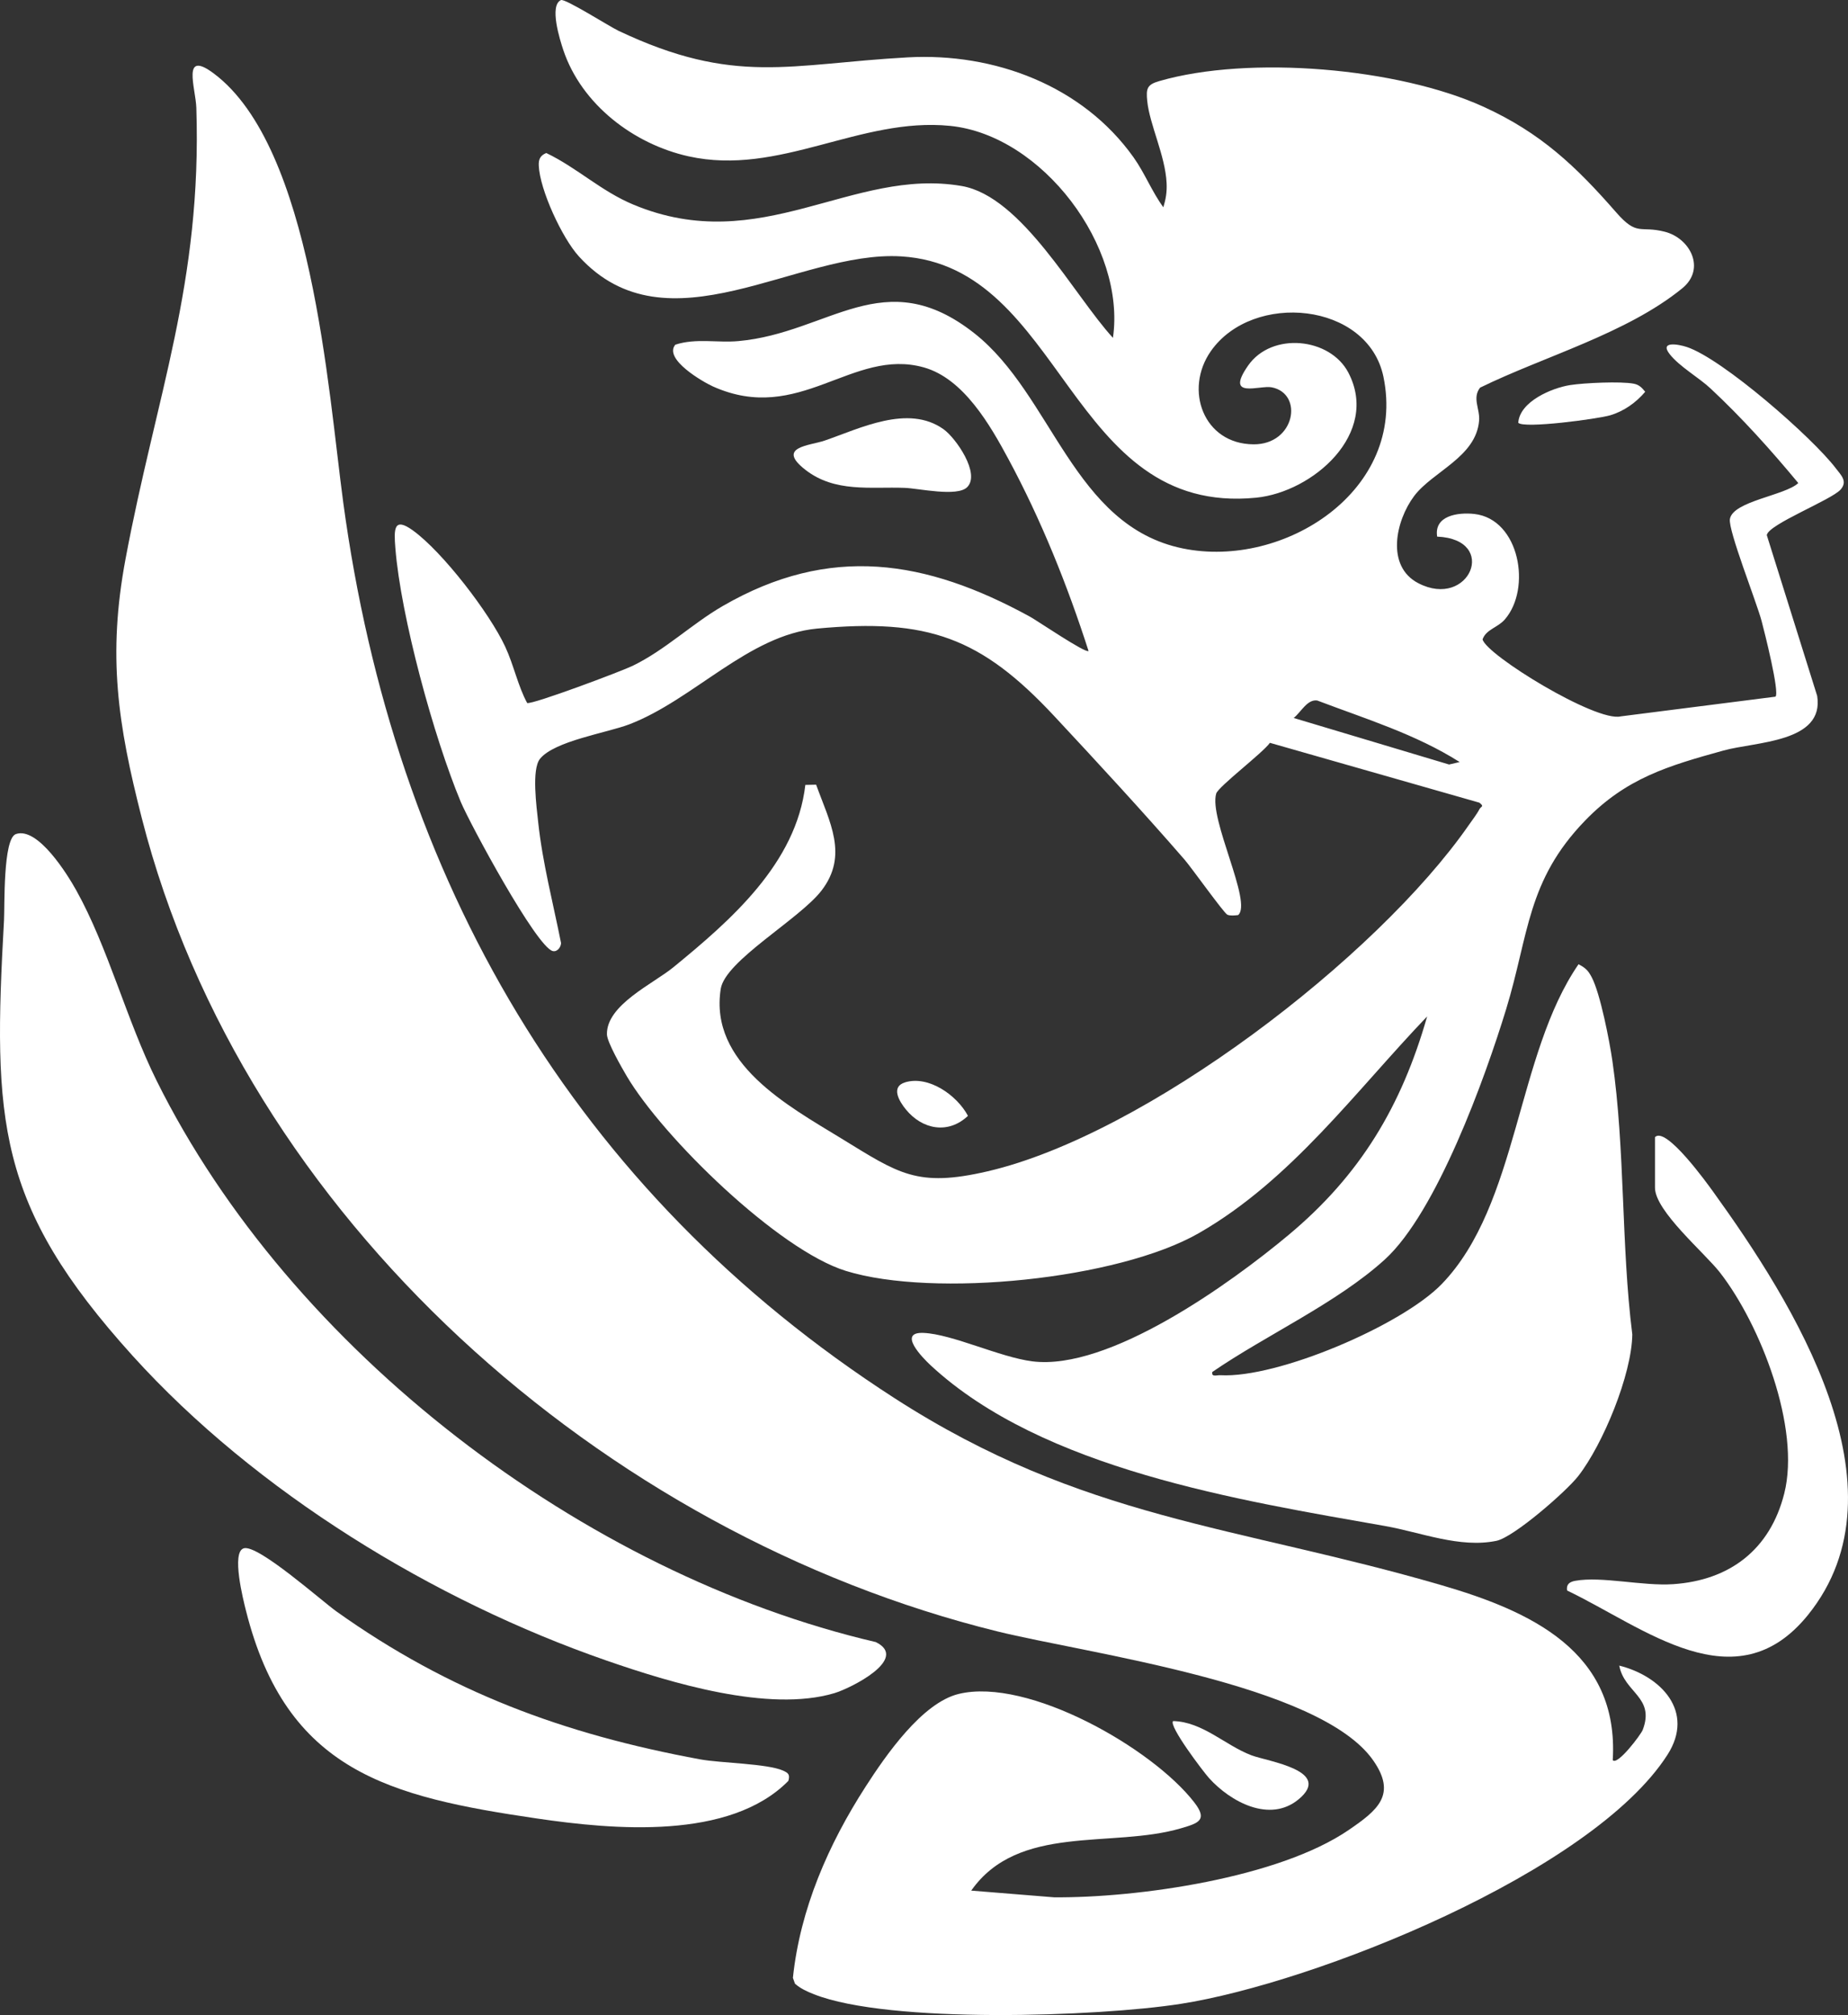 <svg width="100" height="109" viewBox="0 0 100 109" fill="none" xmlns="http://www.w3.org/2000/svg">
<rect x="0" y="0" width="100" height="109" fill="#333333" stroke="none"/>
<path d="M62.949 11.221C63.088 10.764 63.151 10.394 63.128 9.905C63.058 8.419 62.209 6.745 62.08 5.467C62.011 4.783 62.071 4.577 62.732 4.386C67.599 2.977 75.666 3.67 80.282 5.777C83.379 7.19 85.278 8.996 87.449 11.481C88.61 12.812 88.732 12.186 90.094 12.538C91.456 12.89 92.328 14.542 91.026 15.601C88.013 18.05 83.553 19.275 80.09 20.97C79.653 21.539 80.09 22.113 80.038 22.756C79.874 24.732 77.518 25.506 76.52 26.837C75.523 28.168 74.98 30.631 76.749 31.548C79.511 32.98 81.125 29.171 77.768 29.028C77.59 27.892 78.889 27.703 79.784 27.803C82.23 28.083 82.889 31.84 81.426 33.513C81.038 33.957 80.416 34.044 80.226 34.586C80.416 35.42 86.358 39.075 87.701 38.752L96.076 37.686C96.311 37.458 95.475 34.16 95.324 33.591C95.049 32.559 93.511 28.689 93.609 28.079C93.768 27.107 96.609 26.802 97.31 26.13C95.823 24.338 94.263 22.601 92.557 21.01C91.918 20.415 90.88 19.83 90.353 19.16C89.789 18.442 90.8 18.614 91.273 18.769C93.197 19.4 98.071 23.661 99.341 25.333C99.622 25.702 99.992 26.033 99.602 26.48C99.109 27.044 95.671 28.371 95.606 28.949L98.332 37.645C98.732 40.174 95.001 40.116 93.26 40.6C90.275 41.427 88.002 42.085 85.77 44.393C82.623 47.646 82.739 50.539 81.502 54.588C80.371 58.29 77.743 65.576 74.938 68.13C72.348 70.488 68.503 72.221 65.599 74.218C65.551 74.508 65.837 74.381 66.034 74.391C69.126 74.567 75.865 71.688 78.022 69.454C82.166 65.161 82.048 57.053 85.419 52.16C85.793 52.359 85.93 52.483 86.129 52.859C86.598 53.743 87.095 56.318 87.25 57.384C87.946 62.182 87.719 67.351 88.328 72.184C88.3 74.351 86.746 78.12 85.405 79.845C84.762 80.672 81.919 83.155 80.975 83.35C78.996 83.758 76.883 82.892 74.977 82.554C67.091 81.162 56.423 79.483 50.36 73.856C49.919 73.446 48.54 72.039 49.979 72.103C51.534 72.172 54.097 73.416 55.863 73.641C60.008 74.164 66.589 69.426 69.734 66.799C73.608 63.565 75.84 59.84 77.227 54.982C73.327 59.054 69.877 63.831 64.88 66.702C60.498 69.219 50.519 70.216 45.772 68.749C42.112 67.616 35.87 61.523 33.914 58.212C33.652 57.767 32.852 56.378 32.843 55.956C32.806 54.363 35.352 53.213 36.431 52.329C39.541 49.785 43.086 46.708 43.579 42.459L44.163 42.447C44.889 44.462 45.93 46.268 44.448 48.183C43.253 49.728 39.241 51.971 39.001 53.492C38.371 57.516 42.63 59.812 45.525 61.583C48.638 63.488 49.618 64.249 53.44 63.362C61.997 61.376 74.499 51.806 79.486 44.624C79.659 44.375 79.927 44.027 80.053 43.778C80.14 43.608 80.342 43.643 80.05 43.419L68.718 40.183C68.328 40.733 65.921 42.556 65.812 42.928C65.403 44.301 67.789 48.835 66.998 49.5C66.818 49.521 66.586 49.549 66.418 49.482C66.237 49.408 64.483 46.946 64.103 46.506C61.904 43.97 59.35 41.203 57.054 38.743C53.083 34.487 50.214 33.438 44.21 34.003C40.505 34.353 37.526 37.854 34.052 39.183C32.838 39.646 29.999 40.081 29.22 41.049C28.756 41.625 29.037 43.666 29.123 44.479C29.357 46.674 29.93 48.853 30.36 51.013C30.353 51.242 30.154 51.5 29.918 51.449C29.044 51.262 25.419 44.541 24.934 43.38C23.484 39.916 21.683 33.342 21.393 29.634C21.315 28.639 21.296 27.94 22.337 28.689C23.949 29.85 26.49 33.16 27.336 34.977C27.8 35.973 28.03 37.119 28.527 38.029C28.816 38.119 33.62 36.316 34.238 36.016C36.004 35.157 37.428 33.756 39.114 32.78C44.908 29.431 50.099 30.274 55.736 33.36C56.126 33.574 58.753 35.36 58.904 35.215C57.759 31.654 56.341 28.123 54.566 24.827C53.583 23 52.143 20.48 49.995 19.876C46.113 18.784 43.267 23.014 38.573 20.902C38.036 20.66 35.893 19.423 36.543 18.646C37.65 18.282 38.827 18.554 39.96 18.451C44.88 18.006 47.842 14.182 52.723 18.027C56.961 21.365 58.062 28.45 64.006 29.668C69.484 30.79 76.135 26.526 74.862 20.385C74.023 16.339 67.796 15.753 65.523 18.994C64.061 21.079 65.12 24.018 67.831 24.036C70.08 24.052 70.557 21.295 68.816 20.952C68.164 20.823 66.254 21.618 67.537 19.777C68.82 17.935 71.978 18.26 72.966 20.162C74.677 23.451 71.044 26.616 67.976 26.922C57.793 27.934 57.604 14.41 48.769 13.869C43.155 13.526 36.12 19.133 31.324 13.869C30.42 12.876 29.213 10.276 29.155 8.965C29.139 8.622 29.227 8.415 29.56 8.277C31.245 9.085 32.522 10.341 34.289 11.075C41.188 13.94 46.103 9.037 52.039 10.062C55.308 10.626 58.115 15.977 60.224 18.276C60.938 13.351 56.411 7.312 51.412 6.809C46.533 6.319 42.177 9.548 37.257 8.456C34.282 7.795 31.468 5.644 30.483 2.71C30.3 2.161 29.71 0.3 30.353 0.005C30.573 -0.096 32.98 1.434 33.465 1.664C39.766 4.649 42.707 3.456 49.125 3.103C53.798 2.846 58.577 4.626 61.34 8.512C61.951 9.373 62.334 10.371 62.954 11.216L62.949 11.221ZM78.986 41.222C76.593 39.708 73.905 38.891 71.278 37.893C70.735 37.815 70.4 38.529 70.004 38.838L78.413 41.356L78.987 41.222H78.986Z" fill="white"/>
<path d="M87.269 95.215C87.525 95.517 88.797 93.828 88.892 93.578C89.569 91.801 87.895 91.573 87.622 90.099C89.889 90.668 91.726 92.589 90.233 94.92C86.154 101.289 71.149 107.271 63.872 108.4C59.416 109.093 48.108 109.484 44.048 107.879C43.68 107.734 43.32 107.573 43.019 107.308L42.906 106.992C43.297 103.258 44.831 99.762 46.843 96.643C47.921 94.971 49.891 92.11 51.883 91.631C55.63 90.728 62.362 94.565 64.63 97.505C65.361 98.454 64.868 98.619 63.902 98.901C60.164 99.999 55.116 98.633 52.556 102.271L57.042 102.634C61.583 102.669 69.192 101.584 72.98 98.993C74.556 97.917 75.597 97.074 74.307 95.227C71.417 91.088 58.864 89.457 53.964 88.248C32.672 82.993 13.199 65.868 7.673 44.257C6.372 39.169 5.814 35.473 6.792 30.242C8.446 21.394 10.933 15.335 10.624 5.833C10.589 4.76 9.8 2.641 11.586 3.988C16.892 7.982 17.752 21.109 18.572 27.167C21.326 47.542 31.019 64.43 48.409 75.636C58.621 82.215 66.853 82.508 77.967 85.739C82.772 87.137 87.632 89.312 87.269 95.217V95.215Z" fill="white"/>
<path d="M0.859 45.119C2.039 44.706 3.639 47.286 4.126 48.16C5.847 51.246 6.848 55.182 8.473 58.455C15.722 73.059 31.578 85.14 47.393 88.828C49.223 89.728 46.046 91.324 45.144 91.592C41.59 92.647 36.291 91.03 32.825 89.829C23.468 86.586 13.84 80.704 7.176 73.34C-0.211 65.17 -0.385 60.621 0.217 49.776C0.258 49.062 0.154 45.365 0.859 45.119Z" fill="white"/>
<path d="M13.19 83.754C13.957 83.53 17.393 86.591 18.209 87.172C24.321 91.523 30.489 93.806 37.886 95.171C38.987 95.374 41.528 95.397 42.385 95.784C42.677 95.917 42.749 96.008 42.661 96.335C39.489 99.552 33.211 98.981 29.054 98.37C21.067 97.196 15.502 95.823 13.312 87.137C13.167 86.563 12.506 83.956 13.19 83.756V83.754Z" fill="white"/>
<path d="M89.558 61.512C90.143 60.907 92.379 64.016 92.697 64.456C97.007 70.431 103.387 80.487 97.835 87.359C93.914 92.212 88.978 88.033 84.799 86.038C84.746 85.698 84.938 85.568 85.241 85.513C86.654 85.255 88.892 85.806 90.533 85.695C93.586 85.49 95.784 83.837 96.552 80.784C97.442 77.242 95.264 71.658 93.075 68.842C92.24 67.768 89.556 65.511 89.556 64.249V61.514L89.558 61.512Z" fill="white"/>
<path d="M52.335 26.354C51.794 26.893 49.699 26.416 48.95 26.39C47.105 26.323 45.181 26.66 43.581 25.414C41.981 24.168 43.819 24.11 44.623 23.834C46.526 23.182 49.139 21.851 51.058 23.219C51.729 23.698 53.067 25.626 52.335 26.354Z" fill="white"/>
<path d="M63.481 93.1C65.072 93.137 66.297 94.411 67.712 94.95C68.593 95.284 72.156 95.777 70.265 97.338C68.705 98.624 66.582 97.468 65.423 96.183C65.121 95.848 63.223 93.352 63.479 93.101L63.481 93.1Z" fill="white"/>
<path d="M82.157 22.866C82.24 21.721 83.963 20.987 84.968 20.83C85.72 20.712 87.71 20.62 88.408 20.756C88.705 20.814 88.845 20.973 89.026 21.192C88.533 21.777 87.872 22.247 87.128 22.466C86.475 22.659 82.443 23.203 82.156 22.868L82.157 22.866Z" fill="white"/>
<path d="M48.978 58.548C50.261 58.163 51.791 59.257 52.379 60.361C51.312 61.37 49.911 61.104 49.023 60.02C48.667 59.586 48.178 58.79 48.978 58.55V58.548Z" fill="white"/>
</svg>
